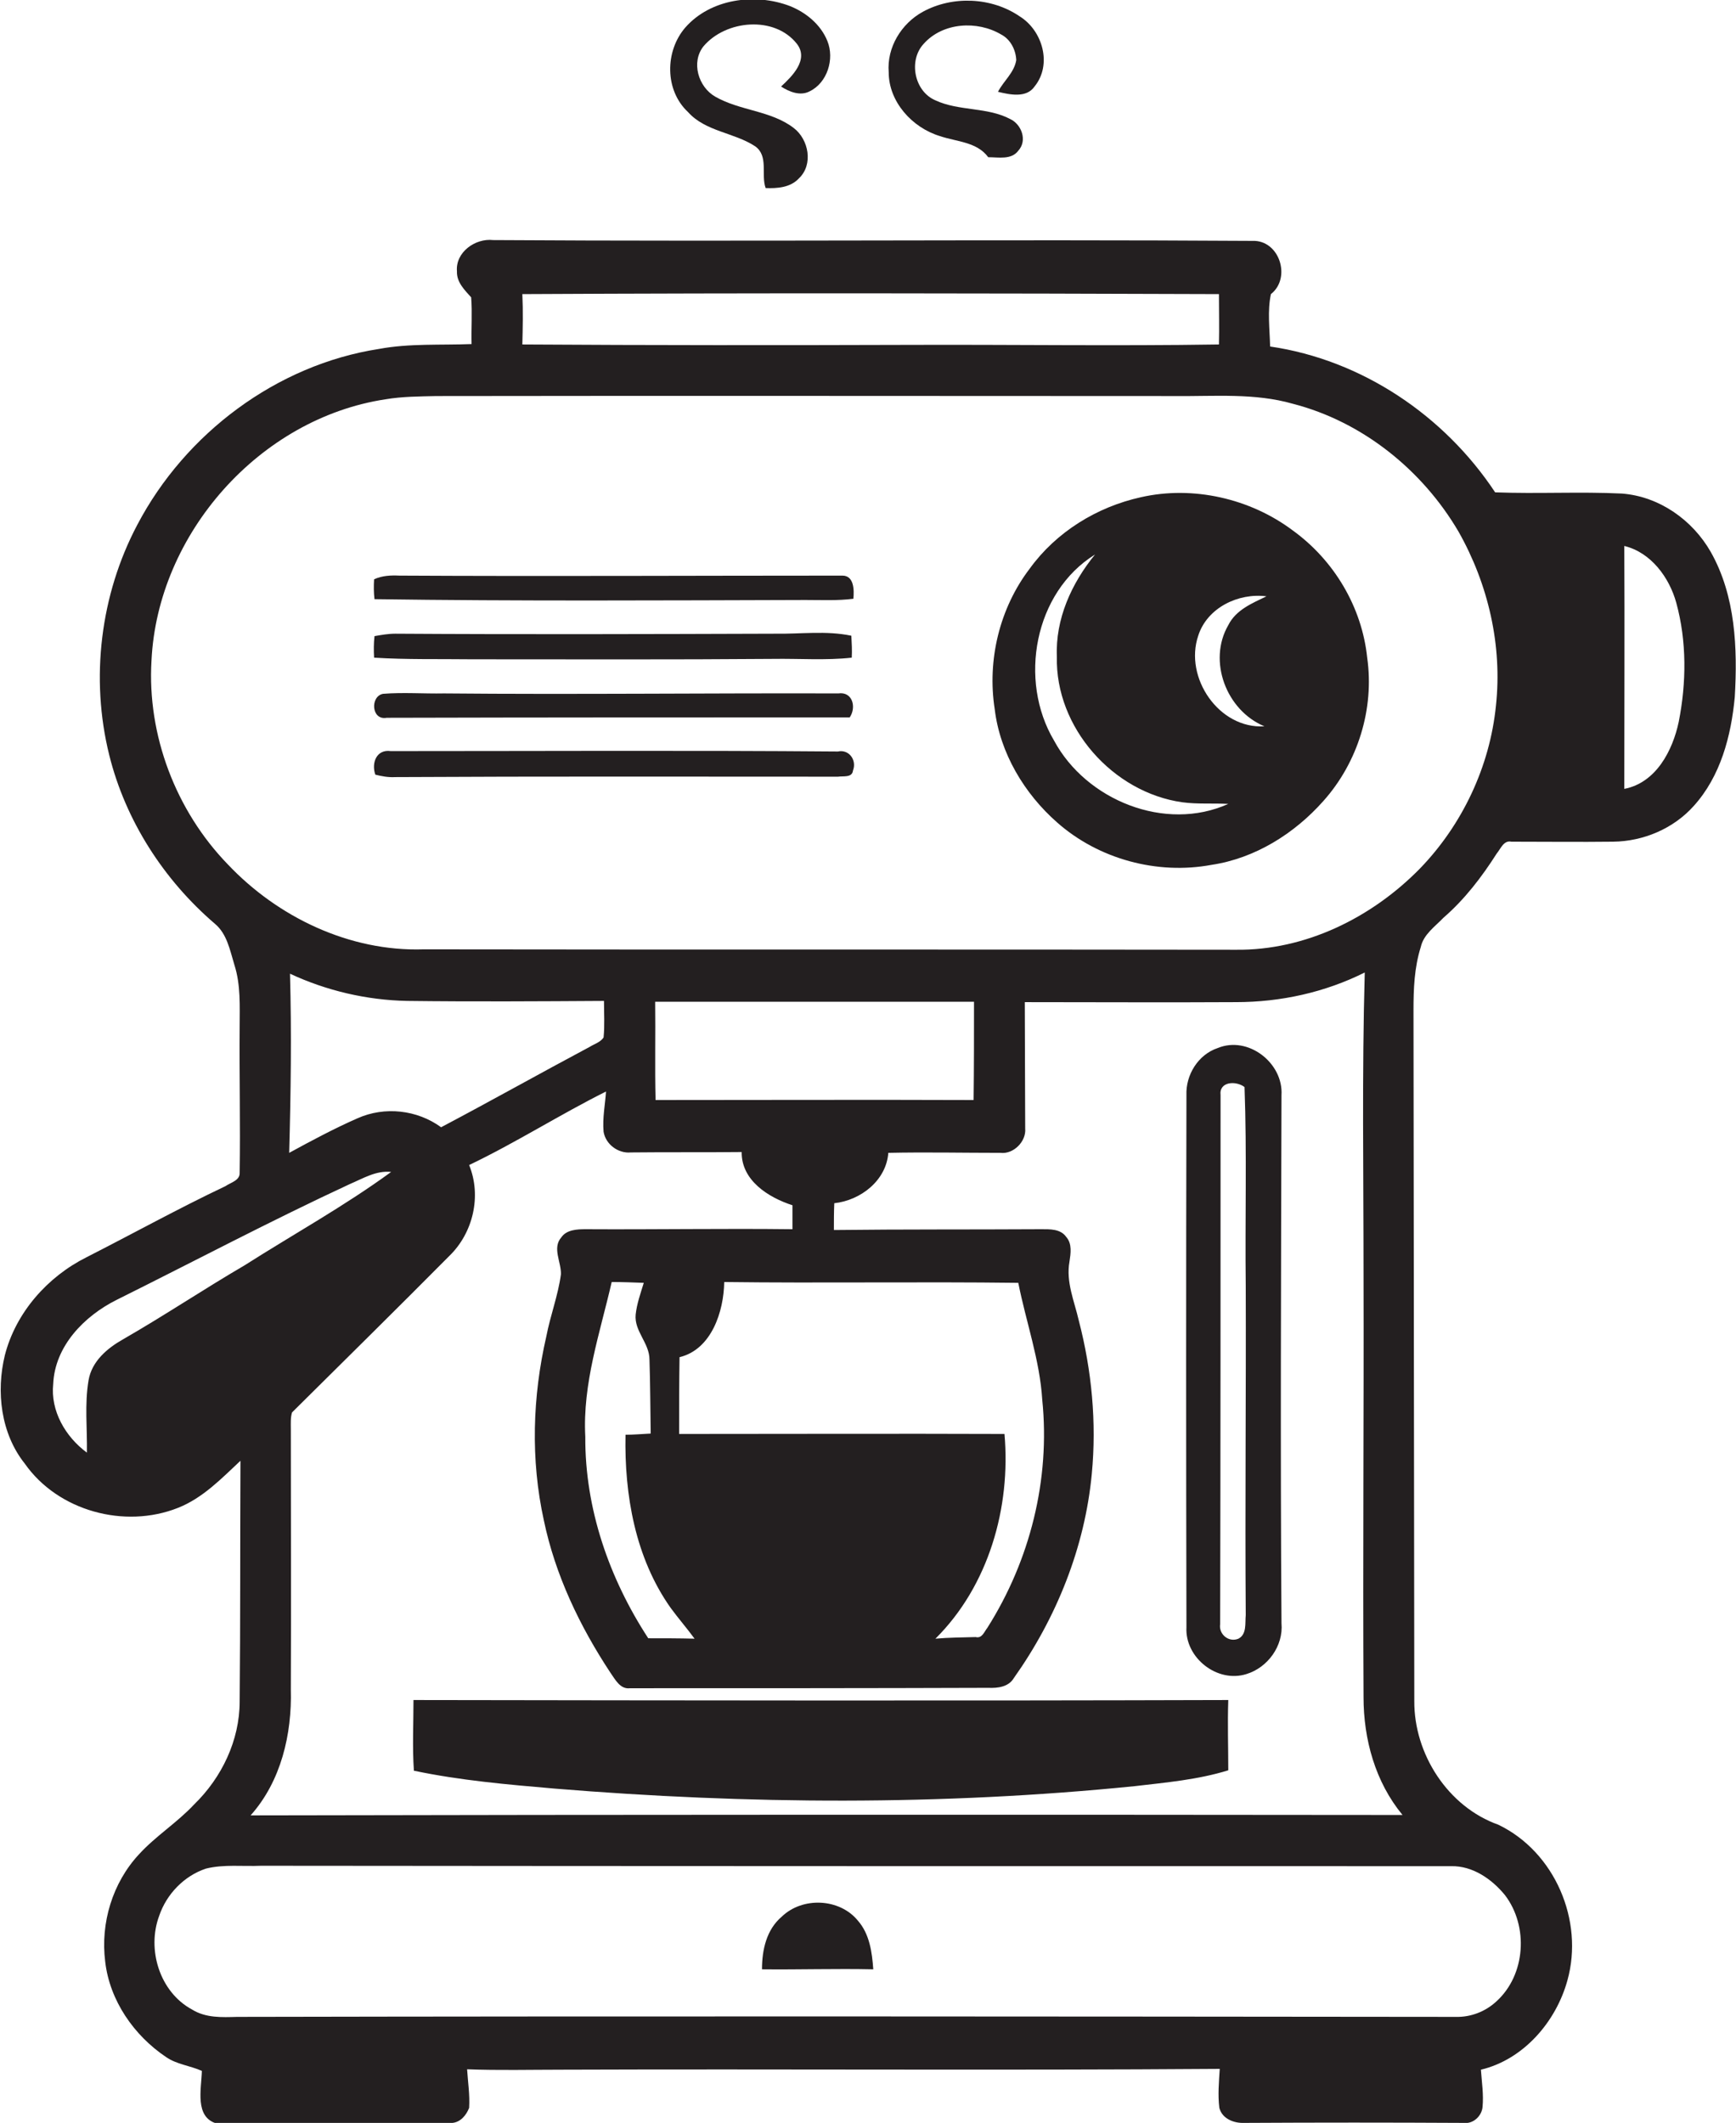 <?xml version="1.0" encoding="utf-8"?>
<!-- Generator: Adobe Illustrator 19.2.0, SVG Export Plug-In . SVG Version: 6.00 Build 0)  -->
<svg version="1.1" id="Layer_1" xmlns="http://www.w3.org/2000/svg" xmlns:xlink="http://www.w3.org/1999/xlink" x="0px" y="0px"
	 viewBox="0 0 427.4 522.6" style="enable-background:new 0 0 427.4 522.6;" xml:space="preserve">
<style type="text/css">
	.st0{fill:#231F20;}
</style>
<g>
	<path class="st0" d="M185.9,36c3.4,2.4,1.4,7,2.6,10.3c2.8,0.1,6.1-0.1,8.2-2.4c3.6-3.4,2.4-9.6-1.3-12.4
		c-5.6-4.3-13.2-4.2-19.3-7.7c-4.2-2.4-6-8.5-2.9-12.4c5.5-6.5,17.5-7.6,23-0.6c3,3.9-1.2,8-3.9,10.5c2,1.3,4.7,2.4,7,1.2
		c4.4-2.1,6.2-8,4.4-12.4c-1.6-4-5.2-7-9.2-8.6c-8.6-3.3-19.6-1.8-25.8,5.3c-5,5.8-5.1,15.4,0.7,20.8
		C173.7,32.4,180.7,32.6,185.9,36z"/>
	<path class="st0" d="M231.4,33.5c4.1,1.4,9.1,1.4,11.9,5.2c2.5,0,5.7,0.7,7.4-1.6c2.3-2.5,0.8-6.5-2-7.8c-5.7-3-12.6-1.9-18.4-4.6
		c-5.2-2.2-6.7-9.8-2.9-13.9c4.7-5.3,13.2-5.8,19.1-2.3c2.3,1.2,3.6,3.8,3.7,6.3c-0.5,3.1-3.1,5.1-4.5,7.8c2.9,0.7,7,1.6,9-1.3
		c4.4-5.4,2-13.8-3.7-17.3c-6.9-4.7-16.5-5.1-23.8-1.1c-5.3,2.9-8.9,8.8-8.4,14.9C218.8,25,224.5,31.4,231.4,33.5z"/>
	<path class="st0" d="M421.2,135.9c-4.5-7.9-12.7-13.7-21.9-14.4c-10.4-0.5-20.8,0.1-31.2-0.3c-12.5-18.9-32.8-32.6-55.4-35.9
		c-0.1-4.3-0.7-8.8,0.2-12.9c5.1-4,2.1-13.4-4.6-13.1c-62.3-0.4-124.6,0.2-186.9-0.2c-4.4-0.5-9.3,3-8.9,7.7
		c-0.1,2.7,1.9,4.6,3.5,6.4c0.3,3.8,0,7.7,0.1,11.5c-7.6,0.3-15.3-0.2-22.8,1.2c-25.2,3.9-47.7,20.8-59.5,43.3
		c-9.1,17.2-11.6,37.8-6.9,56.7c4,16.1,13.4,30.7,26,41.5c3,2.5,3.7,6.5,4.8,10.1c1.6,5,1.3,10.2,1.3,15.3c-0.1,12,0.2,23.9,0,35.9
		c0.1,1.9-2.2,2.4-3.5,3.3c-11.6,5.5-22.8,11.7-34.2,17.5c-9.6,4.8-17.4,13.6-20.1,24.1c-2.2,9-1,19.3,4.9,26.7
		c8.2,11.7,24.6,16.1,37.7,10.9c6.1-2.4,10.7-7.2,15.4-11.6c-0.1,19.8,0,39.5-0.2,59.3c0,9.5-4.4,18.7-11.2,25.3
		c-4.2,4.5-9.5,7.8-13.6,12.3c-6.5,7-9.5,16.9-8.3,26.4c1.1,9.6,7.1,18.2,15,23.5c2.6,1.8,5.9,2.1,8.8,3.4c-0.1,4.4-1.9,11.5,3.8,13
		c19.3-0.3,38.6-0.1,57.9-0.2c2-0.2,3.4-1.9,4.1-3.7c0.2-3.2-0.3-6.3-0.5-9.5c7.8,0.3,15.6,0.1,23.4,0.1c54-0.2,108,0.2,161.9-0.2
		c-0.2,3.2-0.5,6.4-0.1,9.6c0.7,2.7,3.6,3.8,6.1,3.7c18-0.1,36.1-0.1,54.1,0c2.3,0.3,4.4-1.7,4.6-3.9c0.3-3.1-0.2-6.2-0.4-9.2
		c10.5-2.5,18.5-11.8,21.3-22c4.1-14.7-3.1-31.6-17-38.3c-12.4-4.4-20.8-17.4-20.7-30.5c-0.1-56.7-0.1-113.3-0.2-170
		c0-5.3,0.2-10.5,1.8-15.6c0.7-3.1,3.5-5,5.6-7.2c5.2-4.5,9.4-10,13.1-15.8c1-1.2,1.7-3.3,3.6-2.9c8.4,0,16.7,0.1,25.1,0
		c7.4-0.1,14.8-3.2,19.8-8.8c6.6-7.3,9.2-17.2,10.1-26.8C427.8,159.6,427.3,146.7,421.2,135.9z M300.1,72.4c0,4.1,0.1,8.2,0,12.4
		c-25.6,0.4-51.1,0-76.7,0.1c-31.6,0.1-63.2,0.1-94.8-0.1c0.1-4.1,0.2-8.2,0-12.4C185.7,72.1,242.9,72.2,300.1,72.4z M30.3,329.7
		c-3.9,2.2-7.7,5.4-8.5,10.1c-1,5.9-0.3,11.9-0.4,17.8c-5.3-3.9-9-10.3-8.3-16.9c0.4-9.3,7.6-16.7,15.6-20.7
		c19.1-9.5,38-19.5,57.4-28.5c3.3-1.4,6.5-3.4,10.2-3c-11.5,8.4-24,15.3-36.1,23C50.1,317.4,40.4,323.9,30.3,329.7z M71.4,239.7
		c9,4.2,18.9,6.5,28.8,6.7c16.2,0.2,32.4,0.1,48.5,0c0,3,0.2,6-0.1,9c-0.8,1.2-2.3,1.6-3.4,2.3c-12.2,6.5-24.3,13.3-36.6,19.8
		c-5.9-4.3-13.9-5.2-20.6-2.2c-5.7,2.5-11.3,5.5-16.8,8.5C71.6,269.1,71.8,254.4,71.4,239.7z M148.6,278.6c0.5,3.1,3.6,5.4,6.7,5.1
		c9.1-0.1,18.2,0,27.3-0.1c-0.1,7,6.6,11.2,12.5,13.1c0,2,0,3.9,0,5.9c-17-0.2-33.9,0.1-50.9,0c-2.1,0-4.7,0.1-6,2
		c-2.3,2.6,0,6.1-0.1,9.1c-0.7,5.2-2.6,10.1-3.6,15.3c-3.4,14.8-3.9,30.3-0.6,45.3c2.8,13.4,8.8,26,16.4,37.5
		c1.2,1.7,2.4,4.1,4.8,3.8c29.4,0,58.8,0,88.2-0.1c2.3,0.1,5-0.2,6.3-2.4c10.5-14.8,17.5-32.2,19.2-50.3c1.2-12.6,0-25.4-3.2-37.7
		c-1.1-4.8-3.2-9.5-2.3-14.5c0.3-2,0.7-4.4-0.8-6.1c-1.4-2-4-1.9-6.2-1.9c-17,0.1-34,0-51,0.2c0-2.2,0-4.4,0.1-6.6
		c6.5-0.7,12.8-5.6,13.3-12.4c9.2-0.2,18.4,0,27.6,0c3.2,0.4,6.4-2.8,6.1-6c0-10.4-0.1-20.8-0.1-31.1c17.3,0,34.7,0.1,52,0
		c11,0,21.9-2.4,31.7-7.3c-0.7,24.8-0.3,49.6-0.3,74.4c0.1,34.7-0.2,69.4,0,104c0,10.4,2.9,20.9,9.6,29
		c-94.5-0.1-189.1-0.1-283.6,0.1c7.5-8.4,10.2-20,9.9-31c0.1-21.4,0-42.7,0-64.1c0-1.4-0.1-2.8,0.3-4.1
		c12.9-12.8,25.9-25.6,38.7-38.5c5.9-5.7,8-14.8,4.9-22.4c11.5-5.5,22.3-12.4,33.7-18.1C149,271.8,148.3,275.2,148.6,278.6z
		 M161.3,246.6c26.2,0,52.3,0,78.5,0c0,8.1,0,16.2-0.1,24.2c-26.1-0.1-52.2,0-78.3,0C161.2,262.7,161.4,254.7,161.3,246.6z
		 M247.3,353c-26.7-0.1-53.4,0-80.1,0c0-6.3,0-12.6,0.1-18.9c7.9-1.9,10.9-11.3,11-18.5c24.1,0.3,48.3-0.1,72.4,0.2
		c1.9,9.6,5.3,19,5.9,28.8c2,19.6-3,39.5-13.5,56.1c-0.8,1-1.3,2.7-2.9,2.3c-3.3,0.1-6.6,0.1-9.9,0.4
		C243.4,390.4,248.9,371.1,247.3,353z M159.9,334.7c0.2,6.1,0.2,12.2,0.3,18.2c-2.1,0.1-4.2,0.3-6.2,0.3
		c-0.3,14.8,2.4,30.3,11.1,42.6c1.9,2.6,4,5,5.9,7.6c-3.8-0.1-7.6-0.1-11.4-0.1c-9.6-14.7-15.6-31.9-15.5-49.6
		c-0.7-13.1,3.6-25.5,6.5-38.1c2.6,0,5.3,0.1,7.9,0.2c-0.8,2.6-1.7,5.1-2,7.8C156.1,327.7,159.9,330.6,159.9,334.7z M357.3,459.4
		c5.3-0.1,10,3.2,13.2,7.1c5.9,7.7,5.1,19.7-2.1,26.2c-2.7,2.5-6.3,3.9-10,3.8c-100-0.1-200-0.2-300,0c-3.8,0.1-7.7,0.3-11.1-1.8
		c-8-4.3-11.2-14.8-8.1-23.1c1.8-5.3,6.1-9.8,11.5-11.6c4.4-1.1,9.1-0.5,13.6-0.7C161.9,459.4,259.6,459.4,357.3,459.4z
		 M368.3,173.7c-1.5,15-8.3,29.4-18.8,40.2c-11.8,12-28.1,20.1-45.2,19.9c-66.7-0.1-133.4,0-200-0.1c-18.2,0.6-35.9-7.9-48.2-20.9
		c-12.8-13.2-19.9-31.8-18.8-50.2c1.5-31.2,26.6-59.6,57.6-64.3c4.1-0.7,8.3-0.7,12.5-0.8c60.7-0.1,121.3,0,182,0
		c9.6,0.1,19.5-0.8,28.9,1.9c17.1,4.4,31.9,16.3,40.8,31.5C366.4,143.8,369.9,158.9,368.3,173.7z M413.3,177.7
		c-1.5,7.1-5.6,15-13.4,16.5c0-19.9,0.1-39.9,0-59.8c6.6,1.6,11.1,7.8,12.8,14C415.3,157.9,415.2,168.1,413.3,177.7z"/>
	<path class="st0" d="M318.3,130.6c-10.5-7.9-24.6-11.1-37.4-8.2C270,124.8,260,131,253.5,140c-7.4,9.7-10.5,22.5-8.6,34.6
		c1.3,10.8,7.3,20.8,15.4,27.9c10.2,9,24.6,12.9,38,10.4c10.7-1.6,20.4-7.7,27.5-15.7c8.5-9.5,12.6-22.7,10.8-35.3
		C335.3,149.4,328.4,137.9,318.3,130.6z M259.5,182.3c-8.8-14.8-4.9-36.5,10.1-45.8c-5.8,7.1-9.8,15.9-9.4,25.2
		c-0.4,17.4,13.8,33.4,30.9,35.8c3.7,0.5,7.5,0.2,11.3,0.4C286.9,204.9,267.4,197,259.5,182.3z M311.3,178.8
		c-11.2,0.7-19.8-12-16.3-22.3c2.2-6.9,9.9-10.6,16.8-9.7c-3.5,1.7-7.5,3.3-9.4,7.1C297.3,162.7,301.9,174.9,311.3,178.8z"/>
	<path class="st0" d="M198.3,147.7c4,0,7.9,0.2,11.8-0.3c0.2-2.1,0.2-5.7-2.7-5.7c-36.4,0-72.8,0.2-109.1,0c-2.1-0.1-4.2,0-6.2,0.9
		c-0.1,1.6-0.1,3.3,0.1,4.9C127.6,148,162.9,147.8,198.3,147.7z"/>
	<path class="st0" d="M116.3,162.3c24.7,0,49.3,0.1,74-0.1c6.5-0.1,13,0.4,19.4-0.3c0.1-1.8,0-3.6-0.1-5.4
		c-6.2-1.3-12.5-0.4-18.7-0.5c-31.2,0.1-62.4,0.2-93.6,0c-1.7,0-3.4,0.3-5.1,0.6c-0.2,1.8-0.2,3.5-0.1,5.3
		C100.1,162.4,108.2,162.2,116.3,162.3z"/>
	<path class="st0" d="M206.4,170.7c-32.4-0.1-64.7,0.3-97.1,0c-5,0.1-10-0.3-15,0.1c-3.2,0.6-2.9,6.6,0.9,5.9c38-0.1,76-0.1,114-0.1
		C210.9,174.1,209.9,170.2,206.4,170.7z"/>
	<path class="st0" d="M206.3,185c-36.7-0.3-73.4-0.1-110.1-0.1c-3.5-0.5-4.8,2.9-3.8,5.8c1.6,0.4,3.2,0.7,4.9,0.6
		c36.3-0.2,72.7-0.1,109-0.1c1.3-0.2,3.5,0.3,3.7-1.5C211,187.1,209,184.4,206.3,185z"/>
	<path class="st0" d="M292.1,400.6c-0.4,7.5,7.6,13.8,14.8,11.5c5.2-1.6,9.1-6.9,8.6-12.5c-0.3-43.3-0.1-86.7,0-130
		c0.5-7.9-8.2-14.7-15.7-11.6c-4.8,1.6-7.9,6.6-7.7,11.6C292,313.3,292,356.9,292.1,400.6z M300.4,399.8
		c0.1-43.4,0.1-86.8,0.1-130.2c-0.4-3.4,3.8-3.6,5.9-2c0.6,16.3,0.1,32.7,0.3,49c0.1,27-0.2,54,0,81c-0.2,2,0.3,4.7-1.8,5.8
		C302.5,404.4,300,402.3,300.4,399.8z"/>
	<path class="st0" d="M101.9,435.9c11.4,2.4,23,3.4,34.6,4.4c47.5,3.9,95.4,4.2,142.9-0.6c7.7-0.9,15.6-1.6,23-3.9
		c0-5.8-0.2-11.5,0-17.3c-66.9,0.2-133.8,0.1-200.6,0C101.8,424.3,101.5,430.1,101.9,435.9z"/>
	<path class="st0" d="M215,484.8c-0.3-4.2-0.9-8.7-3.8-12c-4.5-5.5-13.6-5.9-18.7-1c-3.8,3.2-4.9,8.2-4.9,13
		C196.7,484.9,205.8,484.6,215,484.8z"/>
</g>
</svg>
